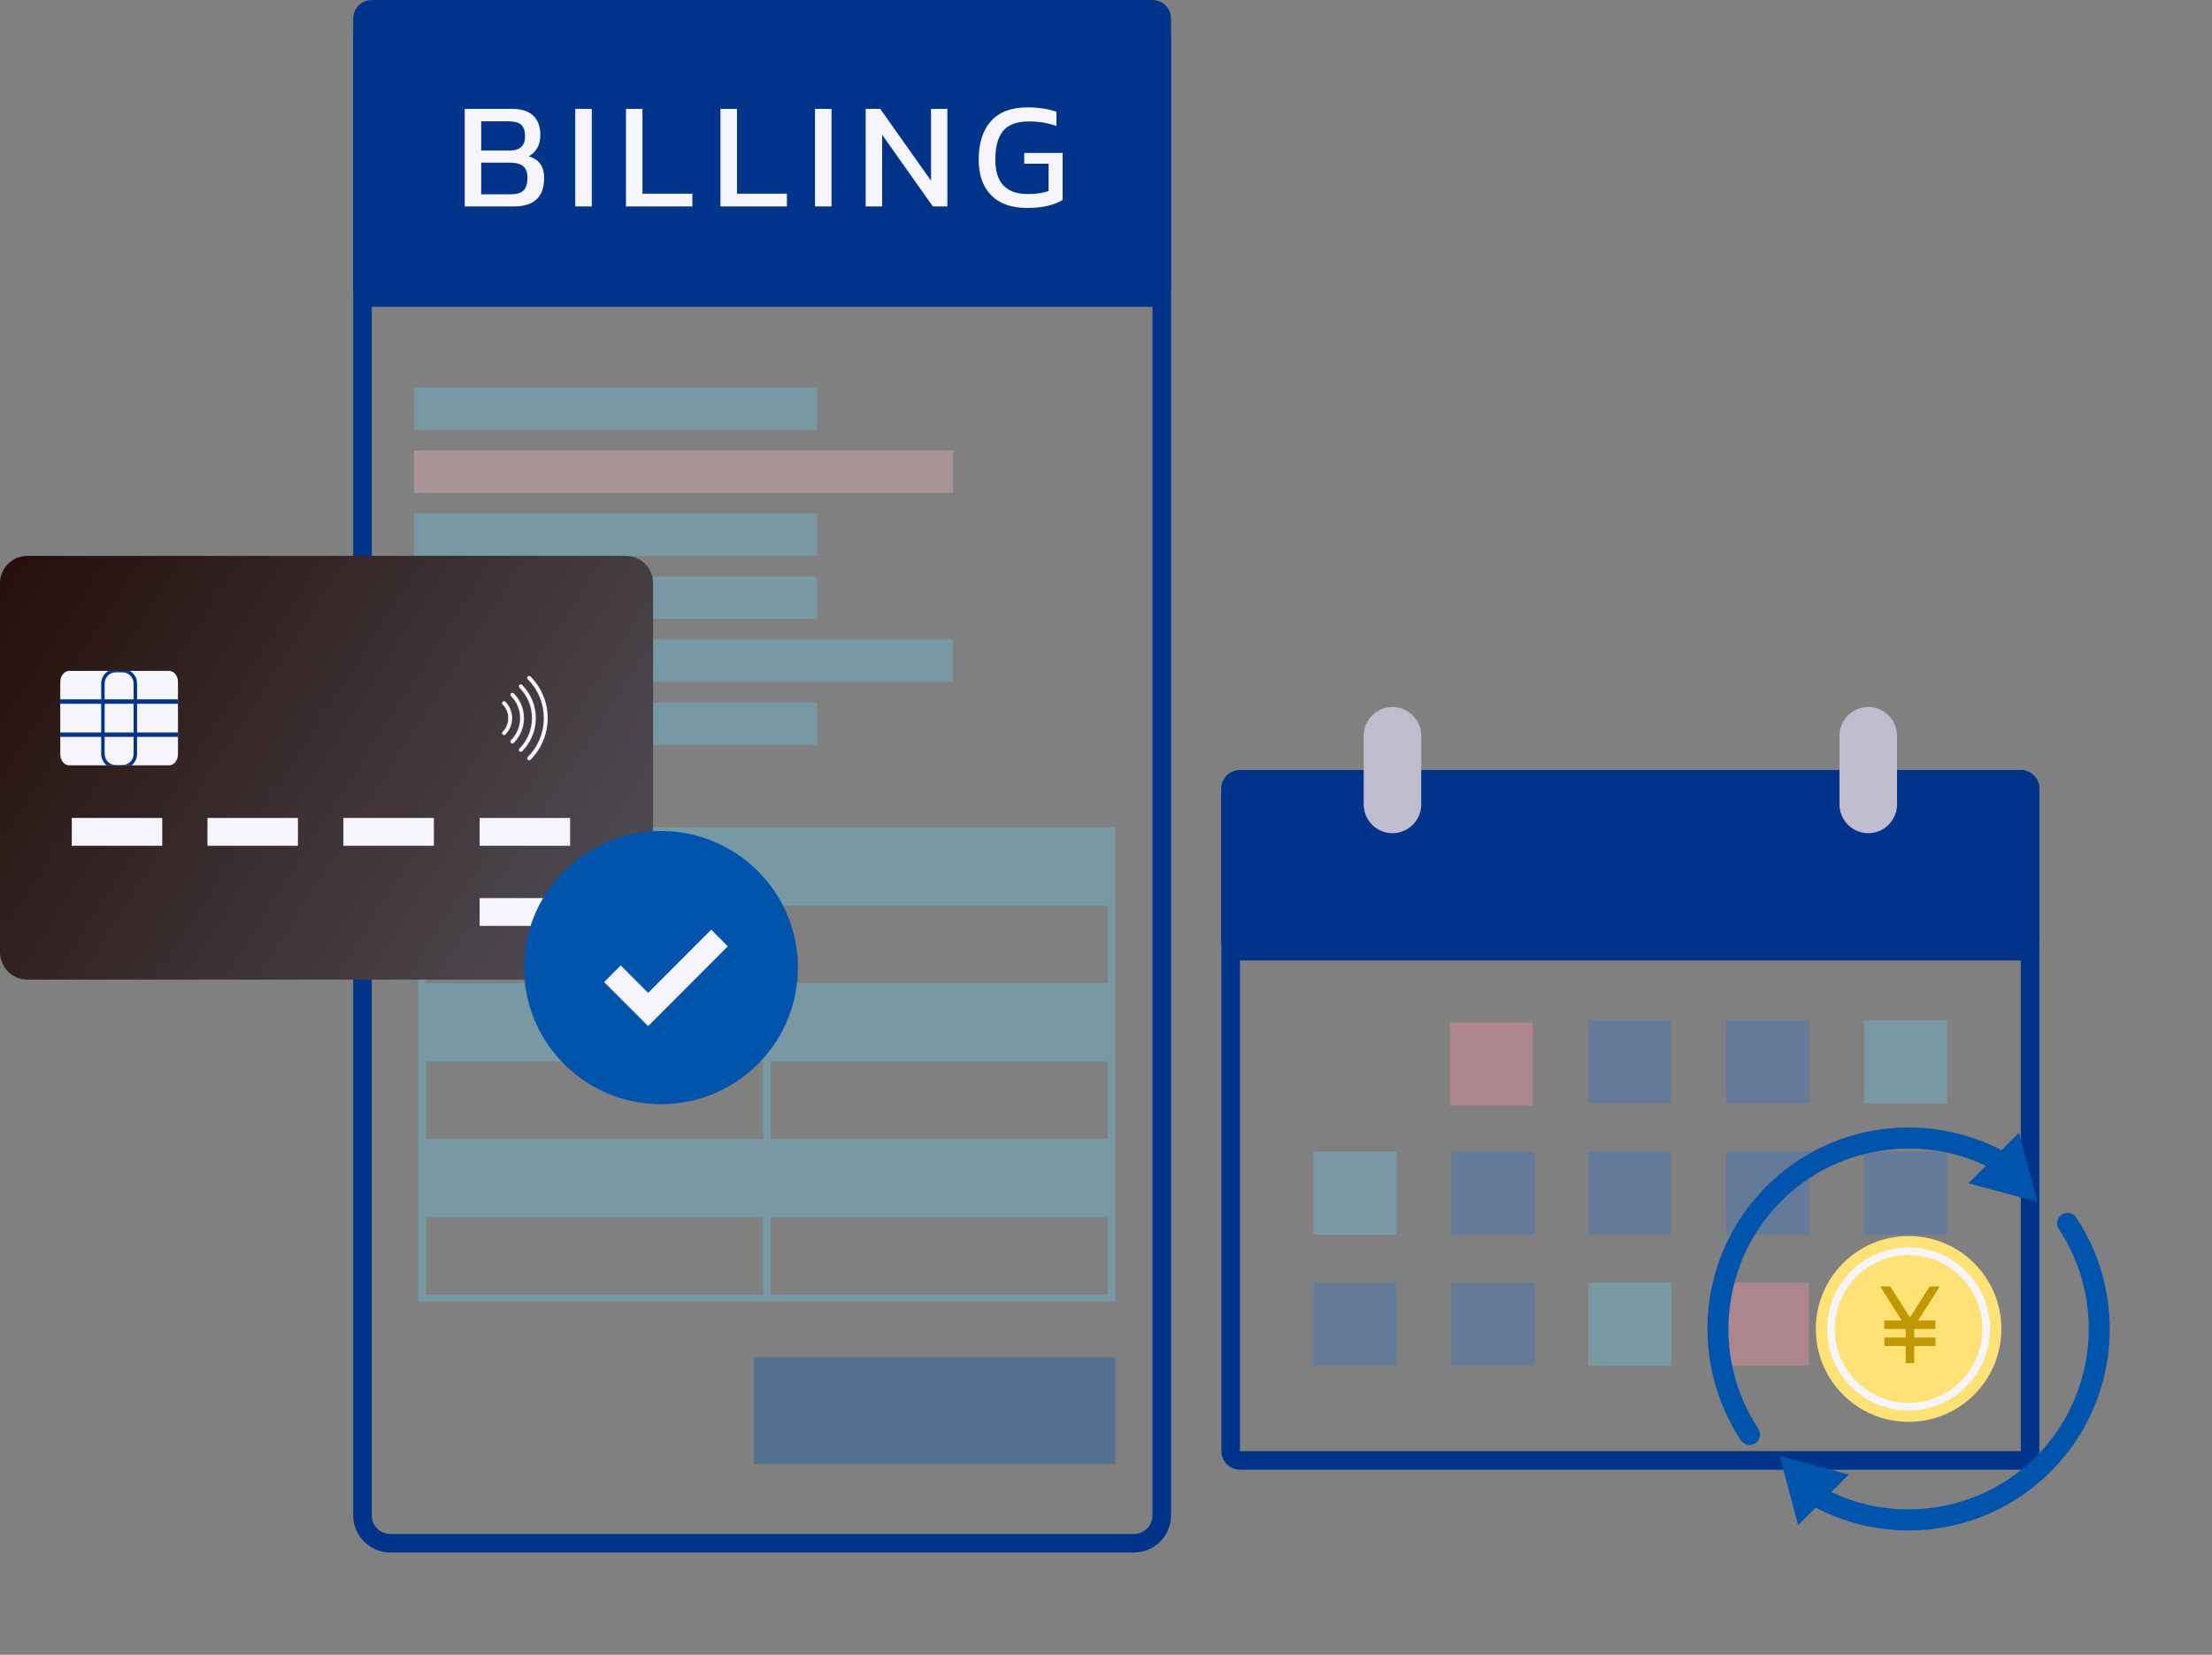 <svg width="238" height="178" viewBox="0 0 238 178" fill="none" xmlns="http://www.w3.org/2000/svg">
<rect x="0" y="0" width="238" height="178" fill="#808080" stroke="none"/>
<path d="M133.412 83.838H217.424C217.976 83.838 218.424 84.285 218.424 84.838V156.097C218.424 156.649 217.976 157.097 217.424 157.097H133.412C132.86 157.097 132.412 156.649 132.412 156.097V84.838C132.412 84.285 132.86 83.838 133.412 83.838Z" stroke="#00348A" stroke-width="2"/>
<path d="M136.145 103.315H214.687H217.424C218.528 103.315 219.424 102.42 219.424 101.315V84.838C219.424 83.733 218.528 82.838 217.424 82.838H133.412C132.308 82.838 131.412 83.733 131.412 84.838V101.315C131.412 102.42 132.308 103.315 133.412 103.315H136.145Z" fill="#00348A"/>
<path opacity="0.35" d="M164.93 118.943H155.999V110H164.93V118.943Z" fill="#FF8FA7"/>
<path opacity="0.35" d="M179.816 118.693H170.886C170.886 115.712 170.886 112.731 170.886 109.75H179.816C179.816 112.731 179.816 115.712 179.816 118.693Z" fill="#3171CA"/>
<path opacity="0.35" d="M194.656 118.693H185.726C185.726 115.712 185.726 112.731 185.726 109.75H194.656V118.693Z" fill="#3171CA"/>
<path opacity="0.35" d="M209.495 118.693H200.564V109.75H209.495V118.693Z" fill="#6ACAE8"/>
<path opacity="0.35" d="M150.268 132.807H141.338V123.865H150.268V132.807Z" fill="#6ACAE8"/>
<path opacity="0.35" d="M165.108 132.807H156.178V123.865H165.108V132.807Z" fill="#3171CA"/>
<path opacity="0.35" d="M179.816 132.807H170.886C170.886 129.826 170.886 126.846 170.886 123.865H179.816C179.816 126.846 179.816 129.826 179.816 132.807Z" fill="#3171CA"/>
<path opacity="0.35" d="M194.656 132.807H185.726C185.726 129.826 185.726 126.846 185.726 123.865H194.656V132.807Z" fill="#3171CA"/>
<path opacity="0.35" d="M209.495 132.807H200.564V123.865H209.495V132.807Z" fill="#3171CA"/>
<path opacity="0.35" d="M150.268 146.922C147.292 146.922 144.315 146.922 141.338 146.922V137.979H150.268V146.922Z" fill="#3171CA"/>
<path opacity="0.35" d="M165.108 146.922C162.131 146.922 159.155 146.922 156.178 146.922V137.979H165.108V146.922Z" fill="#3171CA"/>
<path opacity="0.35" d="M179.816 146.922C176.839 146.922 173.863 146.922 170.886 146.922C170.886 143.941 170.886 140.96 170.886 137.979H179.816C179.816 140.96 179.816 143.941 179.816 146.922Z" fill="#6ACAE8"/>
<path opacity="0.35" d="M194.656 146.922C191.679 146.922 188.702 146.922 185.726 146.922C185.726 143.941 185.726 140.96 185.726 137.979H194.656V146.922Z" fill="#FF8FA7"/>
<path opacity="0.35" d="M209.495 146.922C206.518 146.922 203.541 146.922 200.564 146.922V137.979H209.495V146.922Z" fill="#CFD4D7"/>
<path d="M149.822 76.052H149.82C148.111 76.052 146.726 77.439 146.726 79.15V86.525C146.726 88.236 148.111 89.624 149.82 89.624H149.822C151.531 89.624 152.916 88.236 152.916 86.525V79.15C152.916 77.439 151.531 76.052 149.822 76.052Z" fill="#BFBCD0"/>
<path d="M201.016 76.052H201.015C199.305 76.052 197.92 77.439 197.92 79.15V86.525C197.92 88.236 199.305 89.624 201.015 89.624H201.016C202.725 89.624 204.111 88.236 204.111 86.525V79.15C204.111 77.439 202.725 76.052 201.016 76.052Z" fill="#BFBCD0"/>
<path d="M205.355 152.945C210.867 152.945 215.336 148.471 215.336 142.951C215.336 137.431 210.867 132.957 205.355 132.957C199.843 132.957 195.374 137.431 195.374 142.951C195.374 148.471 199.843 152.945 205.355 152.945Z" fill="#FFE176"/>
<path d="M205.355 151.207C209.908 151.207 213.6 147.511 213.6 142.951C213.6 138.391 209.908 134.695 205.355 134.695C200.801 134.695 197.109 138.391 197.109 142.951C197.109 147.511 200.801 151.207 205.355 151.207Z" fill="#FFE176"/>
<mask id="mask0_3993_15303" style="mask-type:alpha" maskUnits="userSpaceOnUse" x="200" y="137" width="11" height="11">
<rect x="200" y="137" width="11" height="11" fill="#D9D9D9"/>
</mask>
<g mask="url(#mask0_3993_15303)">
<path d="M205.042 146.625V144.792H202.75V143.875H205.042V142.958H202.75V142.042H204.618L202.292 138.375H203.381L205.5 141.721L207.62 138.375H208.709L206.383 142.042H208.25V142.958H205.959V143.875H208.25V144.792H205.959V146.625H205.042Z" fill="#C29802"/>
</g>
<path d="M205.355 151.722C200.525 151.722 196.596 147.788 196.596 142.951C196.596 138.114 200.525 134.18 205.355 134.18C210.186 134.18 214.115 138.114 214.115 142.951C214.115 147.788 210.186 151.722 205.355 151.722ZM205.355 134.994C200.973 134.994 197.409 138.563 197.409 142.951C197.409 147.339 200.973 150.908 205.355 150.908C209.737 150.908 213.302 147.339 213.302 142.951C213.302 138.563 209.737 134.994 205.355 134.994Z" fill="#F6F5FE"/>
<path d="M218.234 125.562L217.238 121.841L215.357 123.724C211.679 121.809 207.48 120.979 203.31 121.372C200.857 121.603 198.482 122.245 196.255 123.278C193.949 124.347 191.861 125.81 190.05 127.624C188.238 129.438 186.777 131.53 185.709 133.837C184.678 136.067 184.037 138.445 183.806 140.903C183.34 145.84 184.584 150.82 187.31 154.928C187.527 155.254 187.884 155.431 188.249 155.431C188.463 155.431 188.68 155.371 188.871 155.243C189.39 154.898 189.531 154.198 189.186 153.679C184.104 146.02 185.137 135.732 191.641 129.218C197.489 123.363 206.381 121.936 213.675 125.404L211.794 127.287L215.511 128.284L219.228 129.281L218.232 125.559L218.234 125.562Z" fill="#0054AC"/>
<path d="M223.4 130.972C223.056 130.452 222.357 130.311 221.839 130.657C221.32 131.002 221.179 131.701 221.524 132.22C226.606 139.88 225.573 150.167 219.069 156.682C215.328 160.428 210.344 162.361 205.327 162.36C202.501 162.36 199.665 161.746 197.035 160.495L198.916 158.612L195.199 157.615L191.482 156.618L192.478 160.34L193.474 164.062L195.354 162.179C198.435 163.783 201.88 164.626 205.368 164.626C206.045 164.626 206.723 164.594 207.4 164.531C209.854 164.299 212.229 163.657 214.455 162.625C216.761 161.556 218.849 160.093 220.661 158.278C222.472 156.464 223.933 154.373 225.001 152.065C226.032 149.835 226.673 147.457 226.905 145C227.37 140.062 226.126 135.082 223.4 130.974V130.972Z" fill="#0054AC"/>
<path d="M125 163C125 164.657 123.657 166 122 166H42C40.343 166 39 164.657 39 163V162.689V162.379V162.068V161.758V161.447V161.137V160.826V160.516V160.205V159.895V159.584V159.273V158.963V158.652V158.342V158.031V157.721V157.41V157.1V156.789V156.479V156.168V155.857V155.547V155.236V154.926V154.615V154.305V153.994V153.684V153.373V153.062V152.752V152.441V152.131V151.82V151.51V151.199V150.889V150.578V150.268V149.957V149.646V149.336V149.025V148.715V148.404V148.094V147.783V147.473V147.162V146.852V146.541V146.23V145.92V145.609V145.299V144.988V144.678V144.367V144.057V143.746V143.436V143.125V142.814V142.504V142.193V141.883V141.572V141.262V140.951V140.641V140.33V140.02V139.709V139.398V139.088V138.777V138.467V138.156V137.846V137.535V137.225V136.914V136.604V136.293V135.982V135.672V135.361V135.051V134.74V134.43V134.119V133.809V133.498V133.188V132.877V132.566V132.256V131.945V131.635V131.324V131.014V130.703V130.393V130.082V129.771V129.461V129.15V128.84V128.529V128.219V127.908V127.598V127.287V126.977V126.666V126.355V126.045V125.734V125.424V125.113V124.803V124.492V124.182V123.871V123.561V123.25V122.939V122.629V122.318V122.008V121.697V121.387V121.076V120.766V120.455V120.145V119.834V119.523V119.213V118.902V118.592V118.281V117.971V117.66V117.35V117.039V116.729V116.418V116.107V115.797V115.486V115.176V114.865V114.555V114.244V113.934V113.623V113.312V113.002V112.691V112.381V112.07V111.76V111.449V111.139V110.828V110.518V110.207V109.896V109.586V109.275V108.965V108.654V108.344V108.033V107.723V107.412V107.102V106.791V106.48V106.17V105.859V105.549V105.238V104.928V104.617V104.307V103.996V103.686V103.375V103.064V102.754V102.443V102.133V101.822V101.512V101.201V100.891V100.58V100.27V99.959V99.648V99.338V99.027V98.717V98.406V98.096V97.785V97.475V97.164V96.853V96.543V96.232V95.922V95.611V95.301V94.99V94.68V94.369V94.059V93.748V93.438V93.127V92.816V92.506V92.195V91.885V91.574V91.264V90.953V90.643V90.332V90.022V89.711V89.4V89.09V88.779V88.469V88.158V87.848V87.537V87.227V86.916V86.606V86.295V85.984V85.674V85.363V85.053V84.742V84.432V84.121V83.811V83.5V83.189V82.879V82.568V82.258V81.947V81.637V81.326V81.016V80.705V80.394V80.084V79.773V79.463V79.152V78.842V78.531V78.221V77.91V77.6V77.289V76.978V76.668V76.357V76.047V75.736V75.426V75.115V74.805V74.494V74.184V73.873V73.562V73.252V72.941V72.631V72.32V72.01V71.699V71.389V71.078V70.768V70.457V70.147V69.836V69.525V69.215V68.904V68.594V68.283V67.973V67.662V67.352V67.041V66.731V66.42V66.109V65.799V65.488V65.178V64.867V64.557V64.246V63.935V63.625V63.314V63.004V62.693V62.383V62.072V61.762V61.451V61.141V60.83V60.52V60.209V59.898V59.588V59.277V58.967V58.656V58.346V58.035V57.725V57.414V57.103V56.793V56.482V56.172V55.861V55.551V55.24V54.93V54.619V54.309V53.998V53.688V53.377V53.066V52.756V52.445V52.135V51.824V51.514V51.203V50.893V50.582V50.272V49.961V49.65V49.34V49.029V48.719V48.408V48.098V47.787V47.477V47.166V46.855V46.545V46.234V45.924V45.613V45.303V44.992V44.682V44.371V44.06V43.75V43.439V43.129V42.818V42.508V42.197V41.887V41.576V41.266V40.955V40.645V40.334V40.023V39.713V39.402V39.092V38.781V38.471V38.16V37.85V37.539V37.228V36.918V36.607V36.297V35.986V35.676V35.365V35.055V34.744V34.434V34.123V33.812V33.502V33.191V32.881V32.57V32.26V31.949V31.639V31.328V31.018V30.707V30.396V30.086V29.775V29.465V29.154V28.844V28.533V28.223V27.912V27.602V27.291V26.98V26.67V26.359V26.049V25.738V25.428V25.117V24.807V24.496V24.186V23.875V23.564V23.254V22.943V22.633V22.322V22.012V21.701V21.391V21.08V20.77V20.459V20.148V19.838V19.527V19.217V18.906V18.596V18.285V17.975V17.664V17.354V17.043V16.732V16.422V16.111V15.801V15.49V15.18V14.869V14.559V14.248V13.938V13.627V13.316V13.006V12.695V12.385V12.074V11.764V11.453V11.143V10.832V10.521V10.211V9.9V9.59V9.279V8.969V8.658V8.348V8.037V7.727V7.416V7.105V6.795V6.484V6.174V5.863V5.553V5.242V4.932V4.621V4.311V4C39 2.343 40.343 1 42 1H122C123.657 1 125 2.343 125 4V4.311V4.621V4.932V5.242V5.553V5.863V6.174V6.484V6.795V7.105V7.416V7.727V8.037V8.348V8.658V8.969V9.279V9.59V9.9V10.211V10.521V10.832V11.143V11.453V11.764V12.074V12.385V12.695V13.006V13.316V13.627V13.938V14.248V14.559V14.869V15.18V15.49V15.801V16.111V16.422V16.732V17.043V17.354V17.664V17.975V18.285V18.596V18.906V19.217V19.527V19.838V20.148V20.459V20.77V21.08V21.391V21.701V22.012V22.322V22.633V22.943V23.254V23.564V23.875V24.186V24.496V24.807V25.117V25.428V25.738V26.049V26.359V26.67V26.98V27.291V27.602V27.912V28.223V28.533V28.844V29.154V29.465V29.775V30.086V30.396V30.707V31.018V31.328V31.639V31.949V32.26V32.57V32.881V33.191V33.502V33.812V34.123V34.434V34.744V35.055V35.365V35.676V35.986V36.297V36.607V36.918V37.228V37.539V37.85V38.16V38.471V38.781V39.092V39.402V39.713V40.023V40.334V40.645V40.955V41.266V41.576V41.887V42.197V42.508V42.818V43.129V43.44V43.75V44.06V44.371V44.682V44.992V45.303V45.613V45.924V46.234V46.545V46.855V47.166V47.477V47.787V48.098V48.408V48.719V49.029V49.34V49.65V49.961V50.272V50.582V50.893V51.203V51.514V51.824V52.135V52.445V52.756V53.066V53.377V53.688V53.998V54.309V54.619V54.93V55.24V55.551V55.861V56.172V56.482V56.793V57.103V57.414V57.725V58.035V58.346V58.656V58.967V59.277V59.588V59.898V60.209V60.52V60.83V61.141V61.451V61.762V62.072V62.383V62.693V63.004V63.315V63.625V63.936V64.246V64.557V64.867V65.178V65.488V65.799V66.109V66.42V66.731V67.041V67.352V67.662V67.973V68.283V68.594V68.904V69.215V69.525V69.836V70.147V70.457V70.768V71.078V71.389V71.699V72.01V72.32V72.631V72.941V73.252V73.562V73.873V74.184V74.494V74.805V75.115V75.426V75.736V76.047V76.357V76.668V76.978V77.289V77.6V77.91V78.221V78.531V78.842V79.152V79.463V79.773V80.084V80.394V80.705V81.016V81.326V81.637V81.947V82.258V82.568V82.879V83.189V83.5V83.811V84.121V84.432V84.742V85.053V85.363V85.674V85.984V86.295V86.606V86.916V87.227V87.537V87.848V88.158V88.469V88.779V89.09V89.4V89.711V90.022V90.332V90.643V90.953V91.264V91.574V91.885V92.195V92.506V92.816V93.127V93.438V93.748V94.059V94.369V94.68V94.99V95.301V95.611V95.922V96.232V96.543V96.853V97.164V97.475V97.785V98.096V98.406V98.717V99.027V99.338V99.648V99.959V100.27V100.58V100.891V101.201V101.512V101.822V102.133V102.443V102.754V103.064V103.375V103.686V103.996V104.307V104.617V104.928V105.238V105.549V105.859V106.17V106.48V106.791V107.102V107.412V107.723V108.033V108.344V108.654V108.965V109.275V109.586V109.896V110.207V110.518V110.828V111.139V111.449V111.76V112.07V112.381V112.691V113.002V113.312V113.623V113.934V114.244V114.555V114.865V115.176V115.486V115.797V116.107V116.418V116.729V117.039V117.35V117.66V117.971V118.281V118.592V118.902V119.213V119.523V119.834V120.145V120.455V120.766V121.076V121.387V121.697V122.008V122.318V122.629V122.939V123.25V123.561V123.871V124.182V124.492V124.803V125.113V125.424V125.734V126.045V126.355V126.666V126.977V127.287V127.598V127.908V128.219V128.529V128.84V129.15V129.461V129.771V130.082V130.393V130.703V131.014V131.324V131.635V131.945V132.256V132.566V132.877V133.188V133.498V133.809V134.119V134.43V134.74V135.051V135.361V135.672V135.982V136.293V136.604V136.914V137.225V137.535V137.846V138.156V138.467V138.777V139.088V139.398V139.709V140.02V140.33V140.641V140.951V141.262V141.572V141.883V142.193V142.504V142.814V143.125V143.436V143.746V144.057V144.367V144.678V144.988V145.299V145.609V145.92V146.23V146.541V146.852V147.162V147.473V147.783V148.094V148.404V148.715V149.025V149.336V149.646V149.957V150.268V150.578V150.889V151.199V151.51V151.82V152.131V152.441V152.752V153.062V153.373V153.684V153.994V154.305V154.615V154.926V155.236V155.547V155.857V156.168V156.479V156.789V157.1V157.41V157.721V158.031V158.342V158.652V158.963V159.273V159.584V159.895V160.205V160.516V160.826V161.137V161.447V161.758V162.068V162.379V162.689V163Z" stroke="#00348A" stroke-width="2"/>
<path opacity="0.35" d="M87.922 66.571H44.566C44.566 65.05 44.566 63.531 44.566 62.01H87.922C87.922 63.531 87.922 65.05 87.922 66.571Z" fill="#6ACAE8"/>
<path opacity="0.35" d="M87.922 80.123H44.566C44.566 78.602 44.566 77.083 44.566 75.562H87.922C87.922 77.083 87.922 78.602 87.922 80.123Z" fill="#6ACAE8"/>
<path opacity="0.35" d="M102.545 73.347H44.566C44.566 71.826 44.566 70.307 44.566 68.786H102.545V73.347Z" fill="#6ACAE8"/>
<path opacity="0.35" d="M87.922 46.241H44.566C44.566 44.721 44.566 43.202 44.566 41.681H87.922C87.922 43.202 87.922 44.721 87.922 46.241Z" fill="#6ACAE8"/>
<path opacity="0.35" d="M87.922 59.793H44.566C44.566 58.273 44.566 56.754 44.566 55.233H87.922C87.922 56.754 87.922 58.273 87.922 59.793Z" fill="#6ACAE8"/>
<path opacity="0.35" d="M102.545 53.017H44.566C44.566 51.497 44.566 49.977 44.566 48.457H102.545V53.017Z" fill="#FDBBC4"/>
<path opacity="0.35" d="M45 89V140H120V89H45ZM82.086 139.264H45.83V130.925H82.086V139.264ZM82.086 122.509H45.83V114.17H82.086V122.509ZM82.086 105.756H45.83V97.417H82.086V105.756ZM119.168 139.264H82.916V130.925H119.168V139.264ZM119.168 122.509H82.916V114.17H119.168V122.509ZM119.168 105.756H82.916V97.417H119.168V105.756Z" fill="#6ACAE8"/>
<path opacity="0.35" d="M120 157.483H81.115V146H120V157.483Z" fill="#0054AC"/>
<path d="M124 0H40C38.895 0 38 0.895 38 2V31C38 32.105 38.895 33 40 33H124C125.105 33 126 32.105 126 31V2C126 0.895 125.105 0 124 0Z" fill="#00348A"/>
<path d="M50.001 11.711H55.079C56.099 11.711 56.863 11.953 57.373 12.437C57.883 12.92 58.138 13.613 58.138 14.514C58.138 15.068 58.027 15.538 57.804 15.924C57.581 16.309 57.276 16.606 56.885 16.811C57.416 16.964 57.826 17.227 58.113 17.601C58.401 17.977 58.544 18.5 58.544 19.174C58.544 20.183 58.27 20.942 57.722 21.447C57.175 21.952 56.369 22.205 55.306 22.205H50V11.71L50.001 11.711ZM54.834 16.193C55.941 16.193 56.494 15.682 56.494 14.661C56.494 14.095 56.358 13.685 56.087 13.431C55.816 13.176 55.333 13.048 54.639 13.048H51.774V16.193H54.834ZM54.932 20.903C55.572 20.903 56.036 20.768 56.323 20.496C56.61 20.224 56.754 19.762 56.754 19.11C56.754 18.556 56.605 18.149 56.306 17.887C56.007 17.627 55.49 17.496 54.751 17.496H51.773V20.901H54.931L54.932 20.903Z" fill="#F6F5FE"/>
<path d="M61.898 11.711H63.672V22.206H61.898V11.711Z" fill="#F6F5FE"/>
<path d="M67.35 11.711H69.124V20.837H74.494V22.206H67.35V11.711Z" fill="#F6F5FE"/>
<path d="M77.52 11.711H79.295V20.837H84.665V22.206H77.52V11.711Z" fill="#F6F5FE"/>
<path d="M87.692 11.711H89.467V22.206H87.692V11.711Z" fill="#F6F5FE"/>
<path d="M93.144 11.711H94.706L100.174 19.436V11.711H101.931V22.206H100.369L94.917 14.498V22.206H93.143V11.711H93.144Z" fill="#F6F5FE"/>
<path d="M106.635 20.992C105.746 20.074 105.301 18.8 105.301 17.171C105.301 15.4 105.74 14.02 106.62 13.032C107.499 12.044 108.811 11.549 110.558 11.549C111.719 11.549 112.754 11.707 113.667 12.021V13.553C112.766 13.226 111.779 13.064 110.704 13.064C109.413 13.064 108.489 13.403 107.93 14.082C107.371 14.761 107.092 15.791 107.092 17.171C107.092 19.637 108.247 20.87 110.559 20.87C111.492 20.87 112.246 20.762 112.822 20.543V17.61H110.201V16.453H114.335V21.506C113.944 21.756 113.431 21.962 112.798 22.124C112.163 22.287 111.401 22.369 110.51 22.369C108.818 22.369 107.526 21.91 106.637 20.992H106.635Z" fill="#F6F5FE"/>
<path d="M67.327 105.371C45.866 105.371 24.405 105.371 2.944 105.371C1.317 105.372 0 104.052 0 102.423V62.741C0 61.113 1.317 59.794 2.944 59.794H67.327C68.954 59.794 70.271 61.113 70.271 62.741V102.423C70.271 104.052 68.952 105.371 67.327 105.371Z" fill="url(#paint0_linear_3993_15303)"/>
<path d="M18.19 72.166C16.615 72.166 15.042 72.166 13.469 72.166H12.164C10.591 72.166 9.019 72.166 7.446 72.166C6.916 72.166 6.486 72.697 6.486 73.353C6.486 75.948 6.486 78.545 6.486 81.139C6.486 81.795 6.916 82.325 7.446 82.325C8.904 82.325 10.361 82.325 11.819 82.325H13.821C15.278 82.325 16.734 82.325 18.19 82.325C18.72 82.325 19.151 81.795 19.149 81.139C19.149 78.543 19.149 75.948 19.149 73.353C19.149 72.695 18.72 72.166 18.19 72.166Z" fill="#F6F5FE"/>
<path d="M19.151 75.702C19.151 75.545 19.151 75.386 19.151 75.229C17.683 75.229 16.214 75.229 14.747 75.229C14.747 74.661 14.747 74.092 14.747 73.526C14.747 72.947 14.437 72.438 13.969 72.168C13.201 72.168 12.434 72.168 11.667 72.168C11.2 72.438 10.888 72.947 10.888 73.526C10.888 74.094 10.888 74.661 10.888 75.229C9.42 75.229 7.952 75.229 6.483 75.229C6.483 75.387 6.483 75.544 6.483 75.702C7.952 75.702 9.42 75.702 10.888 75.702C10.888 76.732 10.888 77.761 10.888 78.79C9.42 78.79 7.952 78.79 6.483 78.79C6.483 78.946 6.483 79.106 6.483 79.263H10.888C10.888 79.873 10.888 80.484 10.888 81.094C10.888 81.596 11.121 82.041 11.485 82.326C12.374 82.326 13.263 82.326 14.154 82.326C14.201 82.288 14.246 82.248 14.288 82.206C14.584 81.909 14.747 81.513 14.747 81.093C14.747 80.481 14.747 79.871 14.747 79.261H19.151C19.151 79.105 19.151 78.945 19.151 78.788H14.747C14.747 77.758 14.747 76.729 14.747 75.701C16.216 75.701 17.684 75.701 19.151 75.701V75.702ZM11.259 73.524C11.259 72.859 11.798 72.317 12.46 72.319C12.699 72.319 12.936 72.319 13.176 72.319C13.838 72.319 14.377 72.861 14.377 73.524C14.377 74.092 14.377 74.659 14.377 75.228C13.338 75.228 12.299 75.228 11.259 75.228C11.259 74.659 11.259 74.091 11.259 73.524ZM14.377 81.096C14.377 81.419 14.25 81.72 14.025 81.946C13.798 82.176 13.499 82.298 13.176 82.298C12.937 82.298 12.699 82.298 12.46 82.298C11.796 82.298 11.261 81.76 11.259 81.096C11.259 80.484 11.259 79.874 11.259 79.264H14.377C14.377 79.874 14.377 80.486 14.377 81.096ZM14.377 78.79C13.338 78.79 12.299 78.79 11.259 78.79C11.259 77.76 11.259 76.731 11.259 75.702C12.298 75.702 13.336 75.702 14.377 75.702C14.377 76.732 14.377 77.761 14.377 78.79Z" fill="#00348A"/>
<path d="M17.458 90.982C14.214 90.982 10.968 90.982 7.723 90.982C7.723 89.982 7.723 88.982 7.723 87.982C10.967 87.982 14.212 87.982 17.458 87.982C17.458 88.982 17.458 89.982 17.458 90.982Z" fill="#F6F5FE"/>
<path d="M32.058 90.982C28.813 90.982 25.569 90.982 22.323 90.982C22.323 89.982 22.323 88.982 22.323 87.982C25.569 87.982 28.813 87.982 32.058 87.982C32.058 88.982 32.058 89.982 32.058 90.982Z" fill="#F6F5FE"/>
<path d="M46.683 90.982C43.438 90.982 40.194 90.982 36.948 90.982C36.948 89.982 36.948 88.982 36.948 87.982C40.192 87.982 43.438 87.982 46.683 87.982C46.683 88.982 46.683 89.982 46.683 90.982Z" fill="#F6F5FE"/>
<path d="M61.342 90.982C58.097 90.982 54.852 90.982 51.606 90.982C51.606 89.982 51.606 88.982 51.606 87.982C54.852 87.982 58.096 87.982 61.342 87.982C61.342 88.982 61.342 89.982 61.342 90.982Z" fill="#F6F5FE"/>
<path d="M61.342 99.601C58.097 99.601 54.852 99.601 51.606 99.601C51.606 98.601 51.606 97.601 51.606 96.601C54.852 96.601 58.096 96.601 61.342 96.601C61.342 97.601 61.342 98.601 61.342 99.601Z" fill="#F6F5FE"/>
<path d="M56.934 81.782C56.881 81.782 56.826 81.761 56.786 81.72C56.704 81.638 56.704 81.505 56.786 81.423C59.086 79.12 59.086 75.371 56.786 73.068C56.704 72.986 56.704 72.853 56.786 72.772C56.868 72.689 57 72.689 57.082 72.772C59.546 75.239 59.546 79.254 57.082 81.721C57.042 81.763 56.987 81.783 56.934 81.783V81.782Z" fill="#F6F5FE"/>
<path d="M56.032 80.878C55.978 80.878 55.924 80.858 55.884 80.816C55.802 80.734 55.802 80.602 55.884 80.52C57.687 78.714 57.687 75.777 55.884 73.973C55.802 73.891 55.802 73.758 55.884 73.676C55.966 73.594 56.098 73.594 56.18 73.676C58.147 75.646 58.147 78.85 56.18 80.818C56.138 80.859 56.085 80.879 56.032 80.879V80.878Z" fill="#F6F5FE"/>
<path d="M55.129 79.975C55.076 79.975 55.022 79.954 54.981 79.913C54.899 79.831 54.899 79.698 54.981 79.617C55.612 78.985 55.96 78.143 55.96 77.246C55.96 76.348 55.612 75.508 54.981 74.875C54.899 74.793 54.899 74.66 54.981 74.578C55.063 74.496 55.195 74.496 55.277 74.578C55.989 75.289 56.379 76.237 56.379 77.246C56.379 78.254 55.989 79.202 55.277 79.913C55.236 79.954 55.182 79.975 55.129 79.975Z" fill="#F6F5FE"/>
<path d="M54.227 79.071C54.174 79.071 54.119 79.051 54.079 79.01C53.997 78.927 53.997 78.795 54.079 78.713C54.47 78.322 54.685 77.801 54.685 77.247C54.685 76.693 54.47 76.172 54.079 75.781C53.997 75.699 53.997 75.567 54.079 75.485C54.161 75.403 54.293 75.403 54.375 75.485C54.845 75.955 55.105 76.582 55.105 77.249C55.105 77.915 54.846 78.54 54.375 79.012C54.333 79.054 54.28 79.074 54.227 79.074V79.071Z" fill="#F6F5FE"/>
<path d="M85.845 104.475C86.062 96.362 79.645 89.609 71.512 89.392C63.38 89.176 56.611 95.577 56.393 103.69C56.176 111.804 62.593 118.556 70.726 118.773C78.858 118.99 85.627 112.588 85.845 104.475Z" fill="#0054AC"/>
<path d="M76.524 100L69.735 106.798L66.789 103.847L65 105.637L67.948 108.587L69.735 110.377L71.523 108.587L78.311 101.79L76.524 100Z" fill="#F6F5FE"/>
<defs>
<linearGradient id="paint0_linear_3993_15303" x1="2.447" y1="59.722" x2="70.279" y2="103.032" gradientUnits="userSpaceOnUse">
<stop stop-color="#25100C"/>
<stop offset="1" stop-color="#524F57"/>
</linearGradient>
</defs>
</svg>
